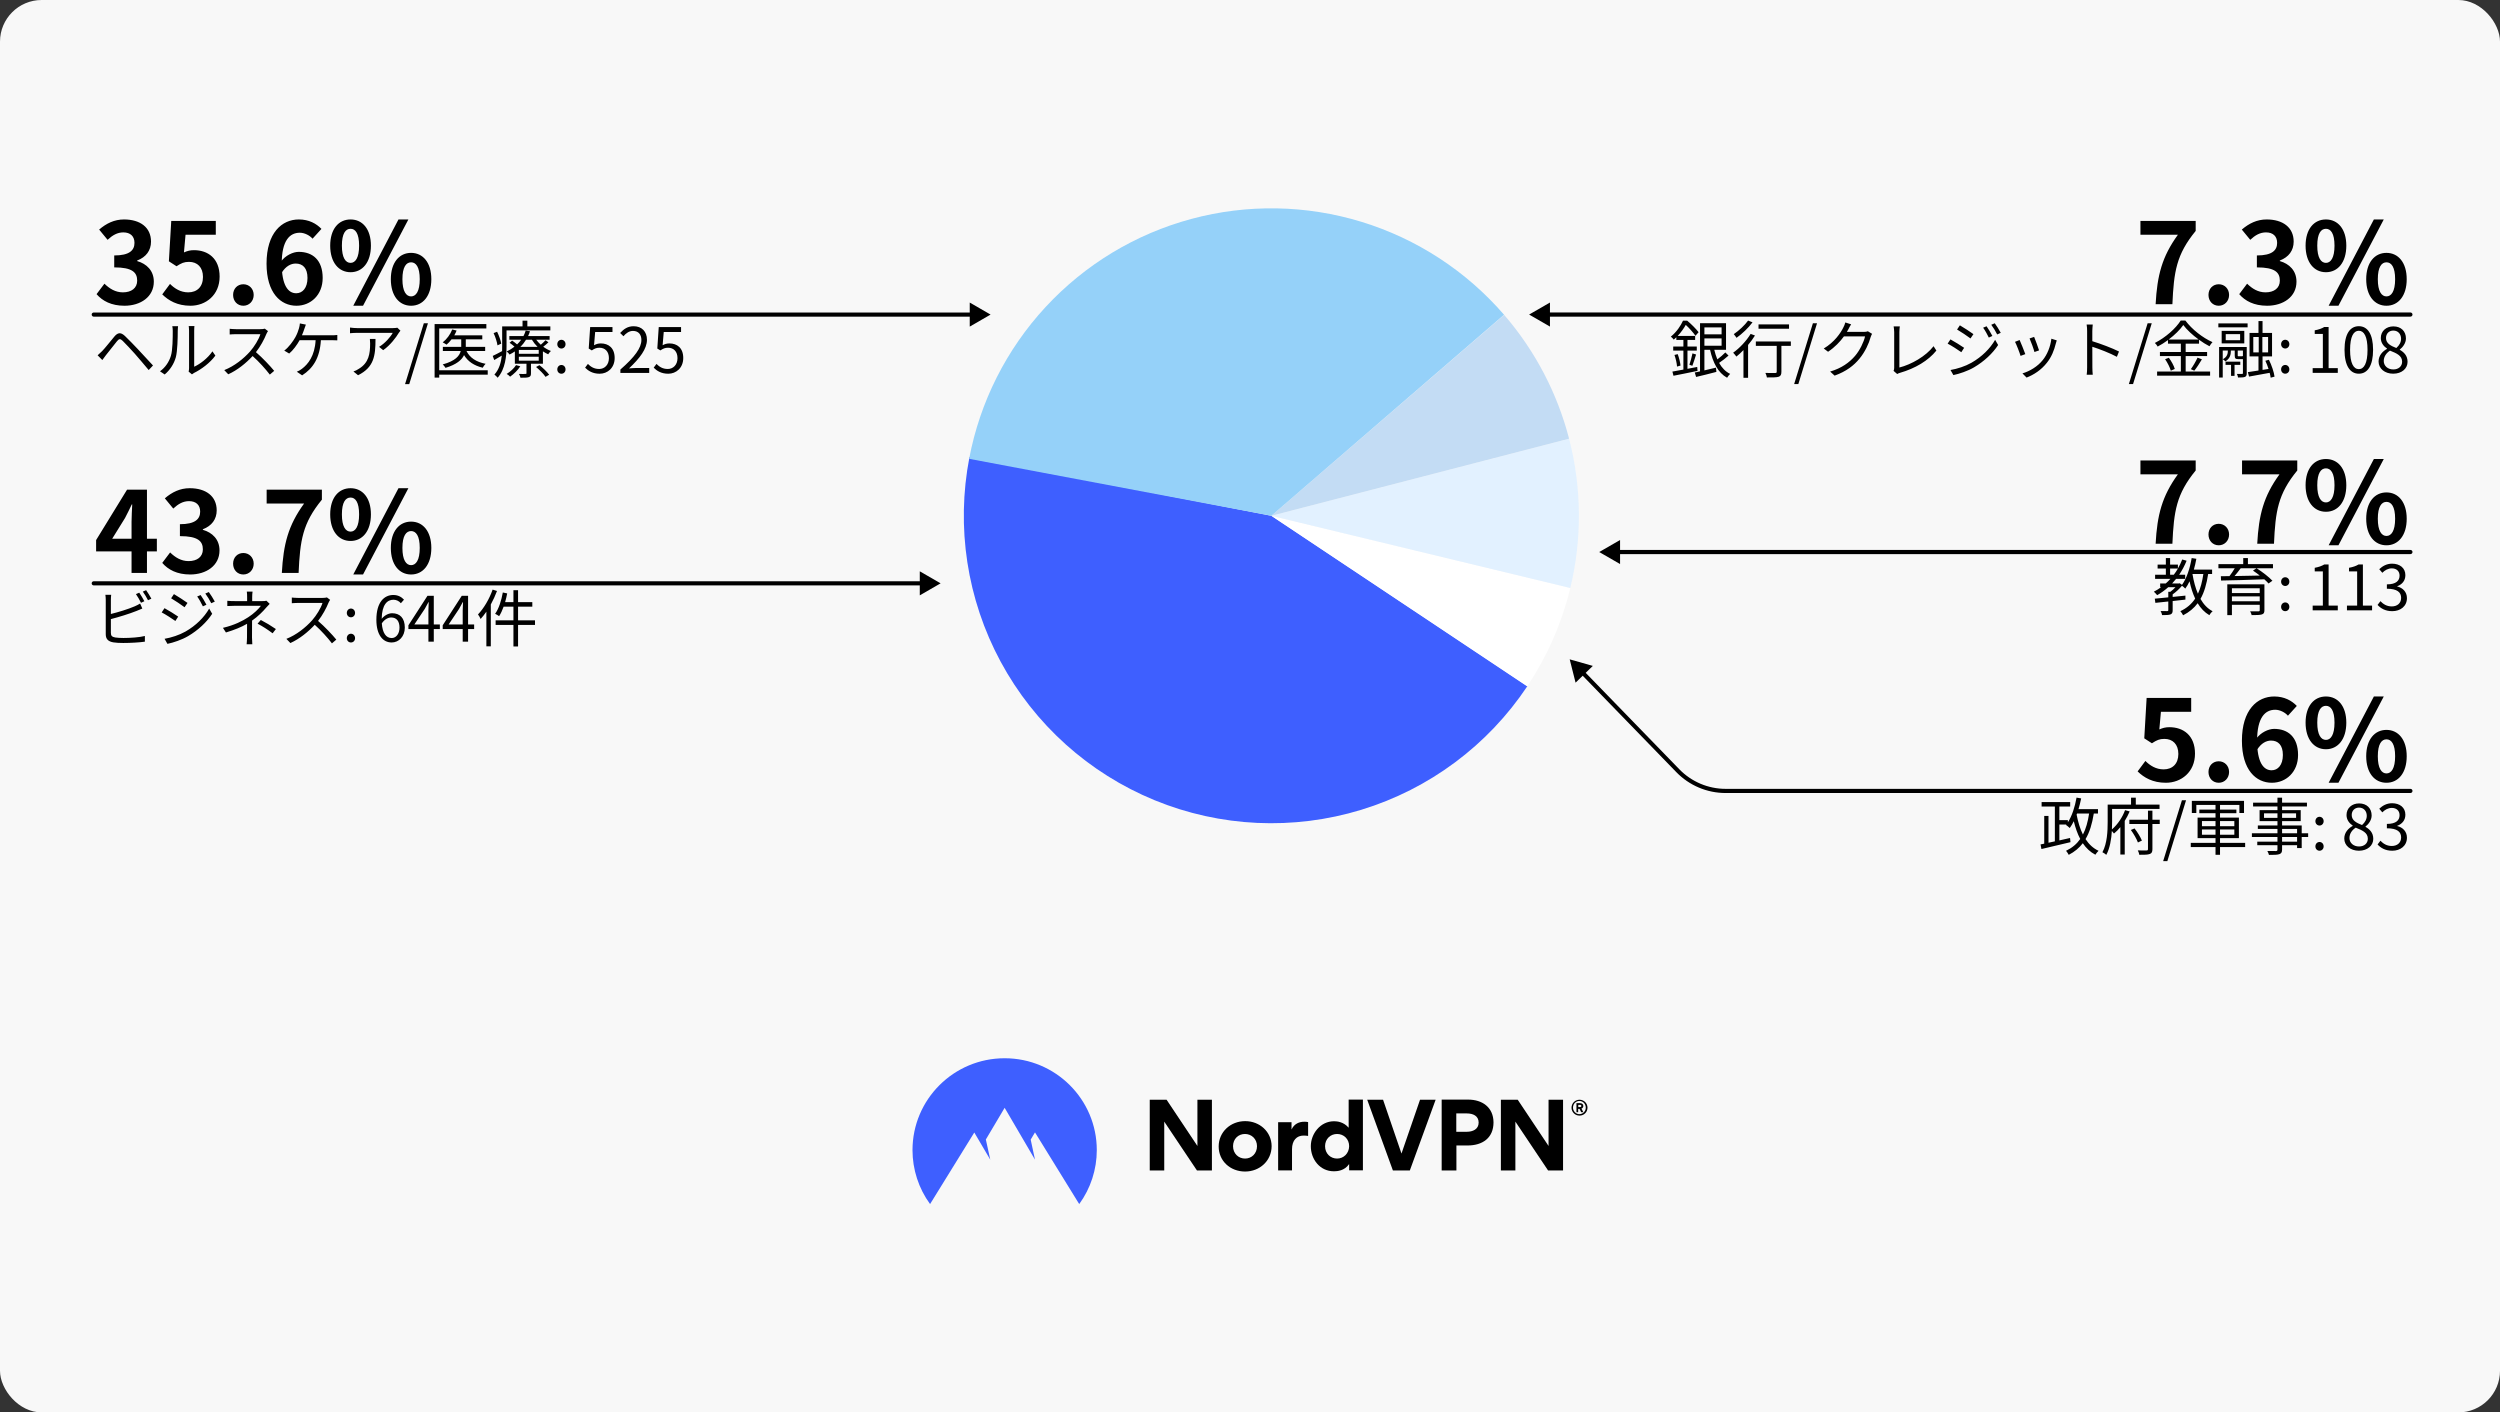 <svg fill="none" height="678" viewBox="0 0 1200 678" width="1200" xmlns="http://www.w3.org/2000/svg"><rect x="0" y="0" width="1200" height="678" fill="#333333" stroke="none"/><rect fill="#f8f8f8" height="677.958" rx="20" width="1200"/><g fill="#000000"><path d="M59.742 146.756C53.424 146.756 49.158 144.434 46.35 141.194L50.13 136.172C52.506 138.494 55.368 140.33 58.986 140.33 63.09 140.33 65.844 138.278 65.844 134.714 65.844 130.772 63.522 128.342 54.828 128.342V122.618C62.172 122.618 64.548 120.134 64.548 116.57 64.548 113.438 62.604 111.548 59.202 111.548 56.34 111.548 54.018 112.898 51.642 115.112L47.592 110.198C51.048 107.228 54.882 105.338 59.526 105.338 67.248 105.338 72.486 109.118 72.486 115.976 72.486 120.242 70.11 123.428 65.844 125.048V125.318C70.38 126.614 73.836 129.908 73.836 135.2 73.836 142.544 67.41 146.756 59.742 146.756ZM91.432 146.756C85.114 146.756 80.902 144.272 77.878 141.302L81.604 136.28C83.818 138.494 86.68 140.33 90.352 140.33 94.564 140.33 97.426 137.684 97.426 132.932 97.426 128.288 94.726 125.696 90.73 125.696 88.354 125.696 87.058 126.29 84.736 127.802L81.064 125.426 82.198 106.04H103.582V112.682H89.056L88.3 121.16C89.866 120.458 91.27 120.08 93.106 120.08 99.802 120.08 105.418 124.022 105.418 132.77 105.418 141.626 98.776 146.756 91.432 146.756ZM116.803 146.756C113.941 146.756 111.889 144.542 111.889 141.572 111.889 138.602 113.941 136.442 116.803 136.442 119.611 136.442 121.771 138.602 121.771 141.572 121.771 144.542 119.611 146.756 116.803 146.756ZM142.302 146.756C134.742 146.756 127.938 140.654 127.938 126.56 127.938 111.71 135.336 105.338 143.436 105.338 148.296 105.338 151.86 107.336 154.29 109.874L150.024 114.572C148.674 113.006 146.19 111.71 143.922 111.71 139.062 111.71 135.228 115.436 135.228 126.56 135.228 136.928 138.252 140.762 142.194 140.762 145.164 140.762 147.594 138.278 147.594 133.418 147.594 128.666 145.326 126.506 141.924 126.506 139.71 126.506 137.172 127.694 135.174 130.988L134.85 125.588C136.956 122.618 140.682 120.89 143.382 120.89 150.078 120.89 154.884 124.832 154.884 133.418 154.884 141.626 149.106 146.756 142.302 146.756ZM168.267 130.664C162.543 130.664 158.493 125.912 158.493 117.92 158.493 109.928 162.543 105.338 168.267 105.338 173.991 105.338 178.041 109.928 178.041 117.92 178.041 125.912 173.991 130.664 168.267 130.664ZM168.267 126.182C170.589 126.182 172.371 123.752 172.371 117.92 172.371 112.034 170.589 109.82 168.267 109.82 165.891 109.82 164.109 112.034 164.109 117.92 164.109 123.752 165.891 126.182 168.267 126.182ZM169.563 146.756 191.271 105.338H196.023L174.261 146.756H169.563ZM197.319 146.756C191.649 146.756 187.599 142.058 187.599 134.012 187.599 126.02 191.649 121.376 197.319 121.376 202.989 121.376 207.039 126.02 207.039 134.012 207.039 142.058 202.989 146.756 197.319 146.756ZM197.319 142.274C199.641 142.274 201.477 139.898 201.477 134.012 201.477 128.126 199.641 125.912 197.319 125.912 194.997 125.912 193.161 128.126 193.161 134.012 193.161 139.898 194.997 142.274 197.319 142.274Z"/><path d="M475.475 151 465.475 145.227 465.475 156.774 475.475 151ZM45 150C44.448 150 44 150.448 44 151 44 151.552 44.448 152 45 152L45 150ZM466.475 150 45 150 45 152 466.475 152 466.475 150Z"/><path d="M46.86 170.54C47.64 169.88 48.18 169.34 48.99 168.56 50.4 167.12 53.01 163.79 54.9 161.54 56.49 159.65 57.9 159.32 59.97 161.27 61.77 162.98 64.35 165.68 66.12 167.54 68.13 169.7 71.13 172.94 73.44 175.43L71.37 177.62C69.24 175.04 66.6 171.98 64.68 169.76 62.94 167.81 60.15 164.84 58.89 163.61 57.72 162.47 57.15 162.56 56.13 163.82 54.69 165.56 52.17 168.86 50.82 170.51 50.22 171.29 49.56 172.22 49.11 172.82L46.86 170.54ZM90.54 178.37C90.66 177.89 90.75 177.29 90.75 176.69V158.72C90.75 157.58 90.6 156.71 90.57 156.5H93.33C93.3 156.71 93.21 157.58 93.21 158.72V176.03C95.97 174.77 99.66 172.04 101.97 168.65L103.38 170.69C100.8 174.2 96.63 177.29 93.15 179 92.67 179.27 92.34 179.51 92.13 179.69L90.54 178.37ZM76.8 178.22C79.32 176.42 81.12 173.75 82.02 170.84 82.89 168.11 82.92 162.11 82.92 158.78 82.92 157.88 82.83 157.22 82.71 156.59H85.47C85.44 156.95 85.32 157.85 85.32 158.75 85.32 162.08 85.2 168.5 84.39 171.5 83.49 174.71 81.57 177.65 79.05 179.75L76.8 178.22ZM128.64 158.93C128.46 159.17 128.07 159.83 127.89 160.25 126.87 162.83 124.98 166.34 122.85 169.04 126 171.74 129.66 175.64 131.61 178.01L129.51 179.81C127.5 177.17 124.32 173.63 121.26 170.9 118.05 174.35 114 177.65 109.56 179.66L107.64 177.65C112.47 175.76 116.91 172.19 120 168.74 122.04 166.43 124.23 162.89 124.98 160.4H113.28C112.23 160.4 110.58 160.52 110.25 160.55V157.82C110.67 157.88 112.38 158 113.28 158H124.86C125.85 158 126.63 157.91 127.11 157.76L128.64 158.93ZM146.82 155.81C146.58 156.5 146.28 157.28 146.07 157.91 145.77 158.78 145.41 159.86 144.93 160.94H159.09C159.84 160.94 161.04 160.91 161.91 160.79V163.37C160.95 163.31 159.78 163.28 159.09 163.28H154.02C153.54 171.86 150.18 176.87 145.02 180.17L142.47 178.43C143.31 178.1 144.24 177.59 144.9 177.05 147.84 174.83 151.08 170.9 151.5 163.28H143.82C142.59 165.53 140.58 168.26 138.81 169.7L136.44 168.29C138.6 166.73 140.76 163.67 141.78 161.84 142.62 160.34 143.16 158.78 143.49 157.64 143.73 156.86 143.88 156.02 143.94 155.24L146.82 155.81ZM192.21 158.72C192 159.02 191.61 159.47 191.4 159.8 190.2 161.84 187.35 165.71 183.93 168.08L181.95 166.49C184.71 164.9 187.53 161.63 188.52 159.77H171.42C170.31 159.77 169.17 159.83 168 159.95V157.22C169.05 157.37 170.31 157.49 171.42 157.49H188.64C189.21 157.49 190.29 157.4 190.74 157.31L192.21 158.72ZM180.24 162.68C180.24 170.81 179.52 176.3 171.87 180.11L169.65 178.31C170.49 178.04 171.51 177.56 172.35 176.96 177 174.11 177.66 169.85 177.66 164.84 177.66 164.12 177.63 163.46 177.54 162.68H180.24ZM194.43 184.37 203.43 155.18H205.41L196.44 184.37H194.43ZM234.108 177.74V179.84H210.828V181.25H208.608V155.54H233.448V157.67H210.828V177.74H234.108ZM232.878 168.47H223.908C225.468 171.71 228.648 173.78 233.088 174.62 232.608 175.07 232.008 175.91 231.708 176.51 227.598 175.52 224.598 173.54 222.738 170.45 221.658 172.76 219.168 174.95 213.858 176.57 213.558 176.09 212.958 175.31 212.508 174.92 218.628 173.24 220.578 170.78 221.148 168.47H212.568V166.49H221.388V166.37 162.89H216.738C215.988 163.88 215.178 164.75 214.338 165.44 213.948 165.11 212.988 164.6 212.508 164.33 214.428 162.83 216.138 160.55 217.068 158.15L219.168 158.66C218.868 159.44 218.478 160.22 218.058 160.97H231.498V162.89H223.578V166.37 166.49H232.878V168.47ZM240.588 164.96 238.788 165.77C238.578 164.24 237.828 161.78 236.928 159.89L238.608 159.23C239.508 161.09 240.378 163.46 240.588 164.96ZM264.168 158.6H243.138V166.28C243.138 170.84 242.538 177.2 238.878 181.31 238.548 180.89 237.768 180.11 237.318 179.81 239.628 177.23 240.528 173.9 240.858 170.69 239.628 171.44 238.398 172.16 237.228 172.82L236.508 170.84C237.678 170.3 239.268 169.46 241.008 168.53 241.038 167.75 241.038 167 241.038 166.28V156.68H250.818V153.92H253.128V156.68H264.168V158.6ZM247.698 175.25 249.738 175.82C248.538 177.71 246.618 179.57 244.848 180.8 244.518 180.41 243.708 179.75 243.198 179.48 244.968 178.4 246.708 176.84 247.698 175.25ZM257.298 176.15 258.948 175.28C260.628 176.6 262.638 178.55 263.598 179.87L261.858 180.89C260.988 179.54 258.978 177.56 257.298 176.15ZM249.768 166.49H258.018C256.968 165.44 256.038 164.27 255.318 163.07H252.498C251.778 164.27 250.878 165.41 249.768 166.49ZM258.588 169.82V167.96H249.048V169.82H258.588ZM258.588 173.12V171.23H249.048V173.12H258.588ZM261.858 163.31 263.238 164.3C262.488 165.05 261.558 165.83 260.748 166.43 261.918 167.3 263.178 167.99 264.438 168.47 264.018 168.86 263.418 169.55 263.118 170.06 262.278 169.67 261.408 169.19 260.598 168.65V174.59H254.868V179.15C254.868 180.2 254.658 180.71 253.848 181.01 253.008 181.31 251.778 181.31 249.828 181.31 249.738 180.77 249.408 180.02 249.108 179.48 250.578 179.54 251.838 179.51 252.228 179.48 252.648 179.48 252.708 179.42 252.708 179.09V174.59H247.128V168.68C246.348 169.22 245.508 169.73 244.578 170.18 244.278 169.67 243.678 169.01 243.198 168.71 244.608 168.05 245.868 167.27 246.948 166.4 246.258 165.77 245.388 165.05 244.608 164.54L245.808 163.49C246.588 164 247.488 164.69 248.208 165.32 248.958 164.6 249.618 163.85 250.158 163.07H244.488V161.3H251.268C251.718 160.43 252.078 159.56 252.318 158.72L254.388 158.99C254.148 159.77 253.848 160.55 253.488 161.3H263.808V163.07H257.388C258.018 163.91 258.738 164.72 259.578 165.47 260.388 164.78 261.318 163.91 261.858 163.31ZM269.478 167.3C268.398 167.3 267.498 166.43 267.498 165.23 267.498 163.97 268.398 163.1 269.478 163.1 270.558 163.1 271.458 163.97 271.458 165.23 271.458 166.43 270.558 167.3 269.478 167.3ZM269.478 179.39C268.398 179.39 267.498 178.55 267.498 177.32 267.498 176.06 268.398 175.19 269.478 175.19 270.558 175.19 271.458 176.06 271.458 177.32 271.458 178.55 270.558 179.39 269.478 179.39ZM287.837 179.39C284.417 179.39 282.317 177.95 280.847 176.48L282.197 174.68C283.457 175.94 285.047 177.11 287.597 177.11 290.177 177.11 292.277 175.13 292.277 171.92 292.277 168.77 290.477 166.91 287.717 166.91 286.247 166.91 285.317 167.36 284.057 168.2L282.587 167.3 283.277 156.98H293.987V159.35H285.677L285.137 165.71C286.127 165.17 287.087 164.84 288.407 164.84 292.067 164.84 295.037 167 295.037 171.83 295.037 176.66 291.557 179.39 287.837 179.39ZM297.787 179V177.38C304.687 171.35 307.867 166.97 307.867 163.19 307.867 160.67 306.547 158.84 303.817 158.84 302.017 158.84 300.457 159.95 299.257 161.39L297.667 159.83C299.467 157.88 301.357 156.59 304.147 156.59 308.077 156.59 310.537 159.17 310.537 163.1 310.537 167.48 307.087 171.95 301.927 176.84 303.067 176.75 304.417 176.63 305.527 176.63H311.617V179H297.787ZM320.758 179.39C317.338 179.39 315.238 177.95 313.768 176.48L315.118 174.68C316.378 175.94 317.968 177.11 320.518 177.11 323.098 177.11 325.198 175.13 325.198 171.92 325.198 168.77 323.398 166.91 320.638 166.91 319.168 166.91 318.238 167.36 316.978 168.2L315.508 167.3 316.198 156.98H326.908V159.35H318.598L318.058 165.71C319.048 165.17 320.008 164.84 321.328 164.84 324.988 164.84 327.958 167 327.958 171.83 327.958 176.66 324.478 179.39 320.758 179.39Z"/><path d="M63.144 275V250.43C63.144 248.108 63.36 244.49 63.468 242.114H63.252C62.226 244.274 61.146 246.488 60.012 248.648L53.856 258.584H75.294V264.686H46.134V259.232L60.984 235.04H70.542V275H63.144ZM91.27 275.756C84.952 275.756 80.686 273.434 77.878 270.194L81.658 265.172C84.034 267.494 86.896 269.33 90.514 269.33 94.618 269.33 97.372 267.278 97.372 263.714 97.372 259.772 95.05 257.342 86.356 257.342V251.618C93.7 251.618 96.076 249.134 96.076 245.57 96.076 242.438 94.132 240.548 90.73 240.548 87.868 240.548 85.546 241.898 83.17 244.112L79.12 239.198C82.576 236.228 86.41 234.338 91.054 234.338 98.776 234.338 104.014 238.118 104.014 244.976 104.014 249.242 101.638 252.428 97.372 254.048V254.318C101.908 255.614 105.364 258.908 105.364 264.2 105.364 271.544 98.938 275.756 91.27 275.756ZM116.803 275.756C113.941 275.756 111.889 273.542 111.889 270.572 111.889 267.602 113.941 265.442 116.803 265.442 119.611 265.442 121.771 267.602 121.771 270.572 121.771 273.542 119.611 275.756 116.803 275.756ZM135.282 275C136.038 261.176 138.306 252.266 145.974 241.682H127.992V235.04H154.506V239.846C145.218 251.186 144.03 259.394 143.328 275H135.282ZM168.267 259.664C162.543 259.664 158.493 254.912 158.493 246.92 158.493 238.928 162.543 234.338 168.267 234.338 173.991 234.338 178.041 238.928 178.041 246.92 178.041 254.912 173.991 259.664 168.267 259.664ZM168.267 255.182C170.589 255.182 172.371 252.752 172.371 246.92 172.371 241.034 170.589 238.82 168.267 238.82 165.891 238.82 164.109 241.034 164.109 246.92 164.109 252.752 165.891 255.182 168.267 255.182ZM169.563 275.756 191.271 234.338H196.023L174.261 275.756H169.563ZM197.319 275.756C191.649 275.756 187.599 271.058 187.599 263.012 187.599 255.02 191.649 250.376 197.319 250.376 202.989 250.376 207.039 255.02 207.039 263.012 207.039 271.058 202.989 275.756 197.319 275.756ZM197.319 271.274C199.641 271.274 201.477 268.898 201.477 263.012 201.477 257.126 199.641 254.912 197.319 254.912 194.997 254.912 193.161 257.126 193.161 263.012 193.161 268.898 194.997 271.274 197.319 271.274Z"/><path d="M451.494 280 441.494 274.227V285.774L451.494 280ZM45 279C44.448 279 44 279.448 44 280 44 280.552 44.448 281 45 281V279ZM442.494 279H45V281H442.494V279Z"/><path d="M66.84 284.48C67.59 285.56 68.67 287.39 69.3 288.59L67.68 289.34C67.08 288.11 66.06 286.31 65.25 285.17L66.84 284.48ZM70.14 283.28C70.92 284.39 72.09 286.25 72.66 287.36L71.04 288.11C70.38 286.79 69.39 285.11 68.55 283.97L70.14 283.28ZM53.37 285.5C53.28 286.19 53.22 287.09 53.22 287.93V294.71C56.76 293.84 61.5 292.4 64.62 291.05 65.52 290.66 66.42 290.21 67.26 289.7L68.31 292.1C67.47 292.46 66.39 292.94 65.49 293.27 62.13 294.62 56.94 296.21 53.22 297.17V303.77C53.22 305.3 53.85 305.69 55.32 305.99 56.25 306.14 57.81 306.23 59.28 306.23 62.46 306.23 67.05 305.93 69.54 305.27V308C66.93 308.39 62.43 308.63 59.16 308.63 57.39 308.63 55.59 308.54 54.36 308.33 52.05 307.91 50.76 306.86 50.76 304.43V287.93C50.76 287.21 50.7 286.19 50.58 285.5H53.37ZM96.3 285.62C97.05 286.7 98.4 288.86 99.09 290.27L97.38 291.05C96.63 289.49 95.64 287.69 94.65 286.31L96.3 285.62ZM100.23 284.18C101.04 285.23 102.36 287.39 103.11 288.77L101.4 289.55C100.59 287.96 99.57 286.25 98.55 284.9L100.23 284.18ZM83.49 285.17C85.26 286.16 88.71 288.47 90 289.4L88.59 291.47C87.15 290.36 83.88 288.2 82.14 287.18L83.49 285.17ZM78.99 306.62C82.26 306.05 86.01 304.85 89.04 303.14 94.02 300.29 97.98 296.36 100.41 292.13L101.85 294.62C99.24 298.64 95.1 302.51 90.3 305.33 87.3 307.1 83.16 308.48 80.37 309.05L78.99 306.62ZM78.96 291.92C80.73 292.88 84.24 295.04 85.53 295.97L84.18 298.07C82.68 296.99 79.44 294.89 77.61 293.96L78.96 291.92ZM121.23 283.97C121.11 284.63 121.05 285.77 121.05 286.61V288.53H126C126.69 288.53 127.38 288.5 127.89 288.35L129.45 289.85C128.91 290.42 128.25 291.11 127.77 291.65 126.27 293.45 123.75 295.97 120.99 297.89 120.99 300.35 120.96 303.95 120.96 305.96 120.96 307.01 121.05 308.33 121.11 309.26H118.38C118.47 308.39 118.56 307.01 118.56 305.96 118.56 304.22 118.59 301.46 118.59 299.42 115.8 301.04 112.5 302.36 108.45 303.59L107.01 301.37C112.68 300.02 116.43 298.04 119.16 296.27 121.83 294.56 124.23 292.19 125.25 290.78H112.8C111.75 290.78 110.04 290.84 109.11 290.9V288.38C110.07 288.5 111.75 288.53 112.74 288.53H118.62V286.61C118.62 285.77 118.59 284.63 118.47 283.97H121.23ZM130.86 303.98C128.25 302.06 126.45 300.86 123.63 299.36L125.19 297.59C128.01 299.09 129.63 300.05 132.42 301.94L130.86 303.98ZM158.46 287.93C158.28 288.17 157.89 288.83 157.71 289.25 156.69 291.83 154.8 295.34 152.67 298.04 155.82 300.74 159.48 304.64 161.43 307.01L159.33 308.81C157.32 306.17 154.14 302.63 151.08 299.9 147.87 303.35 143.82 306.65 139.38 308.66L137.46 306.65C142.29 304.76 146.73 301.19 149.82 297.74 151.86 295.43 154.05 291.89 154.8 289.4H143.1C142.05 289.4 140.4 289.52 140.07 289.55V286.82C140.49 286.88 142.2 287 143.1 287H154.68C155.67 287 156.45 286.91 156.93 286.76L158.46 287.93ZM168.45 296.3C167.37 296.3 166.47 295.43 166.47 294.23 166.47 292.97 167.37 292.1 168.45 292.1 169.53 292.1 170.43 292.97 170.43 294.23 170.43 295.43 169.53 296.3 168.45 296.3ZM168.45 308.39C167.37 308.39 166.47 307.55 166.47 306.32 166.47 305.06 167.37 304.19 168.45 304.19 169.53 304.19 170.43 305.06 170.43 306.32 170.43 307.55 169.53 308.39 168.45 308.39ZM187.769 296.39C186.389 296.39 184.619 297.2 183.269 299.21 183.599 303.77 185.249 306.26 188.009 306.26 190.109 306.26 191.759 304.25 191.759 301.25 191.759 298.28 190.439 296.39 187.769 296.39ZM188.009 308.39C183.779 308.39 180.659 304.76 180.659 297.5 180.659 288.89 184.529 285.59 188.789 285.59 191.069 285.59 192.719 286.55 193.919 287.84L192.419 289.55C191.549 288.5 190.229 287.87 188.879 287.87 185.879 287.87 183.329 290.18 183.209 297.02 184.559 295.37 186.479 294.35 188.219 294.35 191.939 294.35 194.309 296.66 194.309 301.25 194.309 305.51 191.429 308.39 188.009 308.39ZM198.889 299.75H205.639V293C205.639 291.92 205.729 290.15 205.789 289.01H205.669C205.129 290.09 204.529 291.17 203.899 292.25L198.889 299.75ZM205.639 308V301.94H196.039V300.14L205.189 285.98H208.219V299.75H211.129V301.94H208.219V308H205.639ZM215.35 299.75H222.1V293C222.1 291.92 222.19 290.15 222.25 289.01H222.13C221.59 290.09 220.99 291.17 220.36 292.25L215.35 299.75ZM222.1 308V301.94H212.5V300.14L221.65 285.98H224.68V299.75H227.59V301.94H224.68V308H222.1ZM236.46 283.01 238.56 283.67C237.72 285.86 236.73 288.08 235.59 290.15V310.25H233.46V293.6C232.59 294.89 231.63 296.06 230.7 297.11 230.49 296.57 229.83 295.43 229.44 294.92 232.23 292.01 234.87 287.54 236.46 283.01ZM256.8 297.77V299.96H248.67V310.31H246.45V299.96H237.9V297.77H246.45V291.2H241.74C241.11 292.94 240.39 294.5 239.58 295.76 239.16 295.43 238.23 294.89 237.66 294.62 239.43 292.16 240.66 288.26 241.35 284.39L243.45 284.84C243.18 286.25 242.85 287.66 242.46 289.01H246.45V283.28H248.67V289.01H255.51V291.2H248.67V297.77H256.8Z"/><path d="M1034.7 146C1035.46 132.176 1037.73 123.266 1045.39 112.682H1027.41V106.04H1053.93V110.846C1044.64 122.186 1043.45 130.394 1042.75 146H1034.7ZM1064.99 146.756C1062.13 146.756 1060.07 144.542 1060.07 141.572 1060.07 138.602 1062.13 136.442 1064.99 136.442 1067.8 136.442 1069.96 138.602 1069.96 141.572 1069.96 144.542 1067.8 146.756 1064.99 146.756ZM1088.22 146.756C1081.9 146.756 1077.63 144.434 1074.83 141.194L1078.61 136.172C1080.98 138.494 1083.84 140.33 1087.46 140.33 1091.57 140.33 1094.32 138.278 1094.32 134.714 1094.32 130.772 1092 128.342 1083.3 128.342V122.618C1090.65 122.618 1093.02 120.134 1093.02 116.57 1093.02 113.438 1091.08 111.548 1087.68 111.548 1084.82 111.548 1082.49 112.898 1080.12 115.112L1076.07 110.198C1079.52 107.228 1083.36 105.338 1088 105.338 1095.72 105.338 1100.96 109.118 1100.96 115.976 1100.96 120.242 1098.59 123.428 1094.32 125.048V125.318C1098.86 126.614 1102.31 129.908 1102.31 135.2 1102.31 142.544 1095.89 146.756 1088.22 146.756ZM1116.45 130.664C1110.73 130.664 1106.68 125.912 1106.68 117.92 1106.68 109.928 1110.73 105.338 1116.45 105.338 1122.18 105.338 1126.23 109.928 1126.23 117.92 1126.23 125.912 1122.18 130.664 1116.45 130.664ZM1116.45 126.182C1118.77 126.182 1120.56 123.752 1120.56 117.92 1120.56 112.034 1118.77 109.82 1116.45 109.82 1114.08 109.82 1112.29 112.034 1112.29 117.92 1112.29 123.752 1114.08 126.182 1116.45 126.182ZM1117.75 146.756 1139.46 105.338H1144.21L1122.45 146.756H1117.75ZM1145.5 146.756C1139.83 146.756 1135.78 142.058 1135.78 134.012 1135.78 126.02 1139.83 121.376 1145.5 121.376 1151.17 121.376 1155.22 126.02 1155.22 134.012 1155.22 142.058 1151.17 146.756 1145.5 146.756ZM1145.5 142.274C1147.83 142.274 1149.66 139.898 1149.66 134.012 1149.66 128.126 1147.83 125.912 1145.5 125.912 1143.18 125.912 1141.35 128.126 1141.35 134.012 1141.35 139.898 1143.18 142.274 1145.5 142.274Z"/><path d="M733.98 150.986 743.98 145.213V156.76L733.98 150.986ZM1157 149.986C1157.55 149.986 1158 150.434 1158 150.986 1158 151.538 1157.55 151.986 1157 151.986V149.986ZM742.98 149.986H1157V151.986H742.98V149.986Z"/><path d="M814.663 176.136 814.813 178.026C810.763 178.896 806.413 179.736 803.263 180.366L802.753 178.356C804.193 178.116 806.023 177.756 808.033 177.396V168.276H803.143V166.326H808.033V163.176H804.643V161.886C804.253 162.276 803.833 162.666 803.413 163.026 803.083 162.576 802.423 161.886 802.003 161.586 804.823 159.306 806.773 156.276 807.853 153.906H809.833C811.783 155.526 814.153 157.896 815.323 159.456L813.823 161.166C812.833 159.756 810.913 157.536 809.173 155.946 808.243 157.566 806.983 159.456 805.273 161.256H813.673V163.176H809.983V166.326H814.453V168.276H809.983V177.036L814.663 176.136ZM803.743 170.376 805.303 169.986C805.963 171.726 806.503 174.006 806.653 175.476L804.973 175.956C804.883 174.426 804.373 172.146 803.743 170.376ZM812.323 175.596 810.913 175.086C811.393 173.646 812.083 171.246 812.383 169.626L814.123 170.166C813.553 171.996 812.863 174.186 812.323 175.596ZM818.113 162.426V165.966H826.363V162.426H818.113ZM826.363 157.146H818.113V160.476H826.363V157.146ZM828.163 169.176 829.693 170.676C828.343 171.906 826.603 173.226 825.163 174.186 826.483 176.526 828.223 178.386 830.473 179.466 829.993 179.886 829.333 180.756 829.003 181.326 824.653 178.926 822.163 174.036 820.843 167.916H818.113V177.786C819.883 177.366 821.773 176.916 823.663 176.466L823.873 178.506C820.483 179.406 816.883 180.306 814.123 180.936L813.493 178.806C814.243 178.656 815.083 178.476 816.013 178.266V155.136H828.493V167.916H822.853C823.243 169.536 823.723 171.066 824.323 172.506 825.673 171.486 827.203 170.196 828.163 169.176ZM858.733 155.706V157.806H844.093V155.706H858.733ZM839.083 153.876 841.213 154.716C839.263 157.356 836.203 160.266 833.533 162.156 833.203 161.676 832.603 160.806 832.213 160.386 834.703 158.706 837.583 156.006 839.083 153.876ZM840.313 160.266 842.383 161.046C841.453 162.576 840.313 164.106 839.083 165.576V181.356H836.863V168.036C835.723 169.206 834.583 170.286 833.473 171.156 833.143 170.706 832.363 169.746 831.913 169.296 835.003 167.106 838.243 163.656 840.313 160.266ZM859.603 163.896V166.026H855.073V178.416C855.073 179.796 854.743 180.486 853.753 180.846 852.733 181.176 851.053 181.176 848.113 181.176 848.023 180.576 847.723 179.646 847.393 179.016 849.523 179.076 851.503 179.076 852.073 179.046 852.643 179.016 852.823 178.896 852.823 178.386V166.026H842.803V163.896H859.603ZM861.193 184.356 870.193 155.166H872.173L863.203 184.356H861.193ZM888.541 155.676C888.031 156.456 887.491 157.476 887.221 158.046 887.011 158.466 886.771 158.886 886.501 159.306H894.631C895.441 159.306 896.101 159.216 896.581 159.006L898.591 160.236C898.351 160.656 898.051 161.346 897.901 161.826 897.091 164.856 895.231 168.906 892.561 172.146 889.831 175.476 886.261 178.236 880.621 180.306L878.461 178.356C883.951 176.736 887.701 174.006 890.431 170.826 892.771 168.066 894.601 164.196 895.231 161.466H885.091C883.261 163.986 880.741 166.656 877.471 168.846L875.401 167.286C880.561 164.196 883.531 159.846 884.821 157.146 885.121 156.636 885.571 155.556 885.751 154.776L888.541 155.676ZM908.911 178.026C909.121 177.546 909.211 177.156 909.211 176.556V159.396C909.211 158.616 909.061 157.266 908.941 156.666H911.911C911.791 157.416 911.701 158.526 911.701 159.396V176.406C917.431 174.966 924.391 171.006 928.111 166.176L929.461 168.276C925.561 173.106 919.381 176.826 911.911 178.986 911.581 179.076 911.131 179.226 910.651 179.526L908.911 178.026ZM953.552 156.606C954.302 157.686 955.652 159.846 956.342 161.256L954.632 162.036C953.882 160.476 952.892 158.676 951.902 157.296L953.552 156.606ZM957.482 155.166C958.292 156.216 959.612 158.376 960.362 159.756L958.652 160.536C957.842 158.946 956.822 157.236 955.802 155.886L957.482 155.166ZM940.742 156.156C942.512 157.146 945.962 159.456 947.252 160.386L945.842 162.456C944.402 161.346 941.132 159.186 939.392 158.166L940.742 156.156ZM936.242 177.606C939.512 177.036 943.262 175.836 946.292 174.126 951.272 171.276 955.232 167.346 957.662 163.116L959.102 165.606C956.492 169.626 952.352 173.496 947.552 176.316 944.552 178.086 940.412 179.466 937.622 180.036L936.242 177.606ZM936.212 162.906C937.982 163.866 941.492 166.026 942.782 166.956L941.432 169.056C939.932 167.976 936.692 165.876 934.862 164.946L936.212 162.906ZM976.381 161.706C976.891 162.906 978.361 166.866 978.751 168.186L976.531 168.966C976.201 167.616 974.821 163.806 974.191 162.456L976.381 161.706ZM987.241 163.386C987.031 164.016 986.911 164.496 986.791 164.886 985.981 168.186 984.691 171.396 982.531 174.096 979.771 177.636 976.111 179.946 972.751 181.236L970.771 179.226C974.251 178.206 978.061 175.926 980.521 172.836 982.651 170.226 984.211 166.416 984.661 162.576L987.241 163.386ZM969.421 163.206C970.021 164.496 971.581 168.426 972.151 169.986L969.871 170.826C969.421 169.266 967.801 165.126 967.201 164.076L969.421 163.206ZM1001.82 176.346V158.886C1001.82 158.046 1001.76 156.696 1001.58 155.766H1004.52C1004.43 156.696 1004.31 157.986 1004.31 158.886 1004.31 160.146 1004.31 161.886 1004.31 163.776 1008.27 164.976 1013.97 167.136 1017.12 168.726L1016.1 171.276C1012.83 169.506 1007.64 167.496 1004.31 166.446 1004.34 170.946 1004.34 175.476 1004.34 176.346 1004.34 177.276 1004.4 178.896 1004.52 179.886H1001.61C1001.76 178.926 1001.82 177.456 1001.82 176.346ZM1021.86 184.356 1030.86 155.166H1032.84L1023.87 184.356H1021.86ZM1040.96 162.966H1055.36C1052.42 160.836 1049.72 158.346 1047.98 156.006 1046.42 158.256 1043.9 160.746 1040.96 162.966ZM1049.12 170.916V178.326H1060.85V180.306H1035.41V178.326H1046.81V170.916H1036.76V168.966H1046.81V164.946H1040.63V163.236C1039.07 164.376 1037.39 165.456 1035.68 166.356 1035.44 165.846 1034.81 165.066 1034.33 164.616 1039.49 162.006 1044.41 157.596 1046.75 153.846H1048.97C1052.15 158.136 1057.34 162.156 1061.99 164.226 1061.45 164.796 1060.91 165.546 1060.55 166.206 1058.9 165.366 1057.19 164.286 1055.54 163.086V164.946H1049.12V168.966H1059.41V170.916H1049.12ZM1039.25 172.416 1041.05 171.726C1042.28 173.376 1043.48 175.596 1043.9 177.096L1041.98 177.936C1041.59 176.436 1040.42 174.126 1039.25 172.416ZM1053.26 177.936 1051.61 177.186C1052.69 175.716 1054.07 173.346 1054.82 171.666L1056.92 172.476C1055.81 174.366 1054.4 176.526 1053.26 177.936ZM1075.34 175.146H1072.58V180.426H1070.9V175.146H1068.26V173.586H1075.34V175.146ZM1074.62 171.006H1076.06C1076.45 171.006 1076.51 170.976 1076.6 170.826V168.246H1074.11V170.556C1074.11 170.976 1074.17 171.006 1074.62 171.006ZM1078.43 166.566V179.136C1078.43 180.066 1078.28 180.576 1077.59 180.906 1076.93 181.176 1075.88 181.206 1074.26 181.206 1074.23 180.726 1073.96 179.976 1073.72 179.496 1074.89 179.526 1075.88 179.526 1076.18 179.496 1076.51 179.496 1076.6 179.406 1076.6 179.106V172.386H1076.33 1074.47C1073 172.386 1072.67 172.086 1072.67 170.586V168.246H1070.81V168.426C1070.81 170.046 1070.51 172.056 1068.17 173.466 1067.9 173.106 1067.33 172.656 1066.94 172.416 1069.13 171.336 1069.37 169.596 1069.37 168.366V168.246H1066.91V181.206H1065.17V166.566H1078.43ZM1075.25 163.296V160.386H1068.35V163.296H1075.25ZM1077.26 158.826V164.826H1066.4V158.826H1077.26ZM1064.81 157.116V155.226H1078.85V157.116H1064.81ZM1081.58 161.766V169.146H1084.19V161.766H1081.58ZM1088.69 169.146V161.766H1085.93V169.146H1088.69ZM1091.78 180.786 1089.92 181.296C1089.83 180.636 1089.68 179.826 1089.44 178.956 1085.93 179.616 1082.3 180.276 1079.54 180.756L1078.97 178.626C1080.38 178.416 1082.15 178.146 1084.07 177.846V171.066H1079.78V159.816H1084.07V154.116H1086.02V159.816H1090.58V171.066H1086.02V177.546L1088.9 177.096C1088.48 175.746 1087.94 174.366 1087.37 173.166L1089.08 172.686C1090.37 175.266 1091.51 178.656 1091.78 180.786ZM1096.91 167.286C1095.83 167.286 1094.93 166.416 1094.93 165.216 1094.93 163.956 1095.83 163.086 1096.91 163.086 1097.99 163.086 1098.89 163.956 1098.89 165.216 1098.89 166.416 1097.99 167.286 1096.91 167.286ZM1096.91 179.376C1095.83 179.376 1094.93 178.536 1094.93 177.306 1094.93 176.046 1095.83 175.176 1096.91 175.176 1097.99 175.176 1098.89 176.046 1098.89 177.306 1098.89 178.536 1097.99 179.376 1096.91 179.376ZM1110.08 178.986V176.706H1114.97V160.296H1111.07V158.556C1113.02 158.196 1114.43 157.686 1115.63 156.966H1117.73V176.706H1122.14V178.986H1110.08ZM1132.24 179.376C1128.04 179.376 1125.37 175.566 1125.37 167.916 1125.37 160.266 1128.04 156.576 1132.24 156.576 1136.41 156.576 1139.08 160.296 1139.08 167.916 1139.08 175.566 1136.41 179.376 1132.24 179.376ZM1132.24 177.186C1134.73 177.186 1136.41 174.396 1136.41 167.916 1136.41 161.496 1134.73 158.766 1132.24 158.766 1129.72 158.766 1128.04 161.496 1128.04 167.916 1128.04 174.396 1129.72 177.186 1132.24 177.186ZM1148.73 179.376C1144.68 179.376 1141.71 176.916 1141.71 173.526 1141.71 170.586 1143.75 168.546 1145.76 167.466V167.316C1144.14 166.206 1142.79 164.556 1142.79 162.246 1142.79 158.886 1145.4 156.666 1148.82 156.666 1152.57 156.666 1154.85 159.066 1154.85 162.456 1154.85 164.766 1153.23 166.746 1151.91 167.766V167.916C1153.83 169.026 1155.63 170.676 1155.63 173.676 1155.63 176.886 1152.87 179.376 1148.73 179.376ZM1150.23 167.046C1151.73 165.726 1152.51 164.226 1152.51 162.606 1152.51 160.446 1151.16 158.676 1148.79 158.676 1146.75 158.676 1145.28 160.116 1145.28 162.246 1145.28 164.886 1147.65 166.026 1150.23 167.046ZM1148.79 177.336C1151.31 177.336 1153.02 175.806 1153.02 173.616 1153.02 170.676 1150.32 169.566 1147.2 168.306 1145.43 169.446 1144.2 171.186 1144.2 173.286 1144.2 175.626 1146.15 177.336 1148.79 177.336Z"/><path d="M1034.7 260.986C1035.46 247.162 1037.73 238.252 1045.39 227.668H1027.41V221.026H1053.93V225.832C1044.64 237.172 1043.45 245.38 1042.75 260.986H1034.7ZM1064.99 261.742C1062.13 261.742 1060.07 259.528 1060.07 256.558 1060.07 253.588 1062.13 251.428 1064.99 251.428 1067.8 251.428 1069.96 253.588 1069.96 256.558 1069.96 259.528 1067.8 261.742 1064.99 261.742ZM1083.47 260.986C1084.22 247.162 1086.49 238.252 1094.16 227.668H1076.18V221.026H1102.69V225.832C1093.4 237.172 1092.21 245.38 1091.51 260.986H1083.47ZM1116.45 245.65C1110.73 245.65 1106.68 240.898 1106.68 232.906 1106.68 224.914 1110.73 220.324 1116.45 220.324 1122.18 220.324 1126.23 224.914 1126.23 232.906 1126.23 240.898 1122.18 245.65 1116.45 245.65ZM1116.45 241.168C1118.77 241.168 1120.56 238.738 1120.56 232.906 1120.56 227.02 1118.77 224.806 1116.45 224.806 1114.08 224.806 1112.29 227.02 1112.29 232.906 1112.29 238.738 1114.08 241.168 1116.45 241.168ZM1117.75 261.742 1139.46 220.324H1144.21L1122.45 261.742H1117.75ZM1145.5 261.742C1139.83 261.742 1135.78 257.044 1135.78 248.998 1135.78 241.006 1139.83 236.362 1145.5 236.362 1151.17 236.362 1155.22 241.006 1155.22 248.998 1155.22 257.044 1151.17 261.742 1145.5 261.742ZM1145.5 257.26C1147.83 257.26 1149.66 254.884 1149.66 248.998 1149.66 243.112 1147.83 240.898 1145.5 240.898 1143.18 240.898 1141.35 243.112 1141.35 248.998 1141.35 254.884 1143.18 257.26 1145.5 257.26Z"/><path d="M1052.39 275.512V275.542C1052.96 278.962 1053.8 282.202 1055 284.992 1056.26 282.352 1057.07 279.202 1057.61 275.512H1052.39ZM1041.65 275.872H1043.42C1044.14 274.942 1044.8 273.952 1045.4 272.902H1041.65V275.872ZM1061.81 275.512H1059.92C1059.17 280.312 1058.06 284.272 1056.23 287.482 1057.7 290.062 1059.62 292.132 1062.05 293.392 1061.51 293.812 1060.79 294.682 1060.49 295.282 1058.18 293.932 1056.35 291.982 1054.88 289.552 1053.11 291.922 1050.83 293.812 1047.89 295.342 1047.65 294.832 1047.02 293.812 1046.57 293.362 1049.69 291.892 1051.97 289.912 1053.68 287.332 1052.54 284.902 1051.64 282.082 1050.98 279.022 1050.38 280.342 1049.69 281.512 1048.94 282.532 1048.61 282.172 1047.86 281.512 1047.35 281.152 1046.12 282.652 1044.44 284.182 1042.88 285.292V286.522C1044.89 286.312 1046.96 286.102 1049 285.892V287.812L1042.88 288.502V292.882C1042.88 294.022 1042.64 294.592 1041.83 294.922 1040.99 295.222 1039.73 295.252 1037.81 295.252 1037.72 294.682 1037.42 293.842 1037.09 293.302 1038.59 293.332 1039.88 293.332 1040.27 293.332 1040.66 293.302 1040.78 293.212 1040.78 292.882V288.712C1038.47 288.982 1036.34 289.192 1034.57 289.372L1034.3 287.362C1036.07 287.212 1038.32 286.972 1040.78 286.732V284.062H1041.77C1042.64 283.432 1043.51 282.622 1044.23 281.842H1040.78C1039.13 283.312 1037.33 284.602 1035.44 285.682 1035.11 285.232 1034.3 284.422 1033.85 284.002 1035.08 283.372 1036.25 282.652 1037.36 281.842H1036.88V280.072H1039.55C1040.36 279.382 1041.08 278.632 1041.8 277.852H1034.45V275.872H1039.61V272.902H1035.65V271.012H1039.61V267.862H1041.65V271.012H1045.4V272.872C1046.18 271.522 1046.87 270.082 1047.47 268.552L1049.57 269.152C1048.58 271.582 1047.38 273.832 1046 275.872H1048.88V277.852H1044.53C1043.9 278.632 1043.27 279.352 1042.61 280.072H1045.88L1046.27 279.952 1047.35 280.732C1049.63 277.612 1051.16 272.812 1052 267.862L1054.25 268.222C1053.92 269.992 1053.53 271.762 1053.05 273.412H1061.81V275.512ZM1071.32 288.622H1084.67V286.282H1071.32V288.622ZM1084.67 282.352H1071.32V284.662H1084.67V282.352ZM1086.92 280.492V292.882C1086.92 294.082 1086.62 294.652 1085.69 294.922 1084.73 295.222 1083.2 295.252 1080.8 295.252 1080.68 294.712 1080.35 293.932 1080.08 293.422 1081.82 293.452 1083.56 293.452 1084.07 293.452 1084.52 293.422 1084.67 293.302 1084.67 292.882V290.302H1071.32V295.252H1069.1V280.492H1086.92ZM1083.11 272.782H1075.52C1074.62 274.012 1073.57 275.332 1072.58 276.502 1076.27 276.442 1080.5 276.352 1084.7 276.262 1083.62 275.422 1082.48 274.582 1081.43 273.892L1083.11 272.782ZM1091.03 270.772V272.782H1083.2C1085.87 274.462 1089.11 276.982 1090.76 278.752L1088.9 280.072C1088.39 279.472 1087.67 278.782 1086.86 278.062 1079.33 278.362 1071.35 278.572 1066.1 278.662L1066.01 276.592 1070.15 276.532C1071.02 275.392 1071.98 273.982 1072.67 272.782H1064.84V270.772H1076.75V267.862H1079V270.772H1091.03ZM1096.91 281.272C1095.83 281.272 1094.93 280.402 1094.93 279.202 1094.93 277.942 1095.83 277.072 1096.91 277.072 1097.99 277.072 1098.89 277.942 1098.89 279.202 1098.89 280.402 1097.99 281.272 1096.91 281.272ZM1096.91 293.362C1095.83 293.362 1094.93 292.522 1094.93 291.292 1094.93 290.032 1095.83 289.162 1096.91 289.162 1097.99 289.162 1098.89 290.032 1098.89 291.292 1098.89 292.522 1097.99 293.362 1096.91 293.362ZM1110.08 292.972V290.692H1114.97V274.282H1111.07V272.542C1113.02 272.182 1114.43 271.672 1115.63 270.952H1117.73V290.692H1122.14V292.972H1110.08ZM1126.54 292.972V290.692H1131.43V274.282H1127.53V272.542C1129.48 272.182 1130.89 271.672 1132.09 270.952H1134.19V290.692H1138.6V292.972H1126.54ZM1148.28 293.362C1144.83 293.362 1142.67 291.922 1141.23 290.362L1142.61 288.562C1143.9 289.912 1145.58 291.082 1148.07 291.082 1150.68 291.082 1152.54 289.522 1152.54 286.972 1152.54 284.362 1150.77 282.592 1145.7 282.592V280.492C1150.23 280.492 1151.79 278.662 1151.79 276.292 1151.79 274.192 1150.35 272.812 1148.07 272.812 1146.3 272.812 1144.74 273.682 1143.51 274.942L1142.04 273.202C1143.69 271.672 1145.64 270.562 1148.19 270.562 1151.88 270.562 1154.58 272.602 1154.58 276.082 1154.58 278.752 1152.99 280.522 1150.68 281.392V281.512C1153.26 282.112 1155.33 284.092 1155.33 287.092 1155.33 291.022 1152.18 293.362 1148.28 293.362Z"/><path d="M767.632 264.972 777.632 270.746V259.199L767.632 264.972ZM1157 265.972C1157.55 265.972 1158 265.525 1158 264.972 1158 264.42 1157.55 263.972 1157 263.972V265.972ZM776.632 265.972 852.67 265.972V263.972L776.632 263.972V265.972ZM852.67 265.972H1157V263.972H852.67V265.972Z"/><path d="M1039.62 375.728C1033.3 375.728 1029.09 373.244 1026.06 370.274L1029.79 365.252C1032 367.466 1034.86 369.302 1038.54 369.302 1042.75 369.302 1045.61 366.656 1045.61 361.904 1045.61 357.26 1042.91 354.668 1038.91 354.668 1036.54 354.668 1035.24 355.262 1032.92 356.774L1029.25 354.398 1030.38 335.012H1051.77V341.654H1037.24L1036.48 350.132C1038.05 349.43 1039.45 349.052 1041.29 349.052 1047.99 349.052 1053.6 352.994 1053.6 361.742 1053.6 370.598 1046.96 375.728 1039.62 375.728ZM1064.99 375.728C1062.13 375.728 1060.07 373.514 1060.07 370.544 1060.07 367.574 1062.13 365.414 1064.99 365.414 1067.8 365.414 1069.96 367.574 1069.96 370.544 1069.96 373.514 1067.8 375.728 1064.99 375.728ZM1090.49 375.728C1082.93 375.728 1076.12 369.626 1076.12 355.532 1076.12 340.682 1083.52 334.31 1091.62 334.31 1096.48 334.31 1100.04 336.308 1102.47 338.846L1098.21 343.544C1096.86 341.978 1094.37 340.682 1092.11 340.682 1087.25 340.682 1083.41 344.408 1083.41 355.532 1083.41 365.9 1086.44 369.734 1090.38 369.734 1093.35 369.734 1095.78 367.25 1095.78 362.39 1095.78 357.638 1093.51 355.478 1090.11 355.478 1087.89 355.478 1085.36 356.666 1083.36 359.96L1083.03 354.56C1085.14 351.59 1088.87 349.862 1091.57 349.862 1098.26 349.862 1103.07 353.804 1103.07 362.39 1103.07 370.598 1097.29 375.728 1090.49 375.728ZM1116.45 359.636C1110.73 359.636 1106.68 354.884 1106.68 346.892 1106.68 338.9 1110.73 334.31 1116.45 334.31 1122.18 334.31 1126.23 338.9 1126.23 346.892 1126.23 354.884 1122.18 359.636 1116.45 359.636ZM1116.45 355.154C1118.77 355.154 1120.56 352.724 1120.56 346.892 1120.56 341.006 1118.77 338.792 1116.45 338.792 1114.08 338.792 1112.29 341.006 1112.29 346.892 1112.29 352.724 1114.08 355.154 1116.45 355.154ZM1117.75 375.728 1139.46 334.31H1144.21L1122.45 375.728H1117.75ZM1145.5 375.728C1139.83 375.728 1135.78 371.03 1135.78 362.984 1135.78 354.992 1139.83 350.348 1145.5 350.348 1151.17 350.348 1155.22 354.992 1155.22 362.984 1155.22 371.03 1151.17 375.728 1145.5 375.728ZM1145.5 371.246C1147.83 371.246 1149.66 368.87 1149.66 362.984 1149.66 357.098 1147.83 354.884 1145.5 354.884 1143.18 354.884 1141.35 357.098 1141.35 362.984 1141.35 368.87 1143.18 371.246 1145.5 371.246Z"/><path d="M996.982 390.498 996.772 391.008C997.462 394.548 998.422 397.818 999.802 400.578 1001.24 397.818 1002.17 394.458 1002.77 390.498H996.982ZM1007.03 390.498H1005.02C1004.21 395.478 1003.01 399.498 1001.06 402.768 1002.68 405.258 1004.72 407.178 1007.3 408.378 1006.82 408.828 1006.13 409.698 1005.77 410.268 1003.31 408.978 1001.33 407.088 999.742 404.748 998.032 406.998 995.812 408.858 992.992 410.328 992.752 409.818 992.122 408.858 991.702 408.378 994.642 406.968 996.832 405.108 998.512 402.708 997.192 400.248 996.202 397.368 995.422 394.188 994.822 395.388 994.162 396.498 993.472 397.458 993.112 397.068 992.182 396.318 991.702 395.988L991.852 395.778H988.492V403.398L993.622 402.228 993.832 404.238C988.912 405.438 983.602 406.698 979.882 407.538L979.462 405.318 981.232 404.958V391.638H983.272V404.508L986.332 403.848V387.138H979.972V384.978H993.682V387.138H988.492V393.678H992.572V394.728C994.582 391.608 995.932 387.348 996.742 382.848L998.962 383.238C998.602 385.008 998.152 386.778 997.672 388.398H1007.03V390.498ZM1020.02 388.878 1022.24 389.478C1021.61 390.978 1020.8 392.538 1019.87 394.038V410.178H1017.77V397.008C1016.84 398.178 1015.79 399.228 1014.71 400.098 1014.47 399.768 1014.05 399.258 1013.69 398.868 1013.45 402.768 1012.76 407.118 1011.02 410.328 1010.63 409.938 1009.67 409.308 1009.16 409.068 1011.47 404.808 1011.68 398.778 1011.68 394.458V386.208H1022.9V382.878H1025.18V386.208H1036.58V388.278H1013.81V394.458C1013.81 395.568 1013.78 396.828 1013.72 398.118 1016.51 395.748 1018.88 392.088 1020.02 388.878ZM1036.67 393.468V395.508H1033.16V407.568C1033.16 408.918 1032.83 409.578 1031.9 409.908 1030.97 410.268 1029.38 410.328 1026.86 410.298 1026.8 409.728 1026.47 408.768 1026.14 408.198 1028.06 408.258 1029.8 408.228 1030.31 408.228 1030.85 408.198 1031.03 408.048 1031.03 407.538V395.508H1022.09V393.468H1031.03V389.118H1033.16V393.468H1036.67ZM1028.12 403.488 1026.2 404.388C1025.6 402.738 1024.16 400.218 1022.81 398.388L1024.58 397.638C1026.02 399.468 1027.46 401.868 1028.12 403.488ZM1038.32 413.328 1047.32 384.138H1049.3L1040.33 413.328H1038.32ZM1056.94 400.668H1063.45V398.148H1056.94V400.668ZM1056.94 394.098V396.588H1063.45V394.098H1056.94ZM1072.48 394.098H1065.61V396.588H1072.48V394.098ZM1072.48 400.668V398.148H1065.61V400.668H1072.48ZM1077.67 404.568V406.578H1065.61V410.298H1063.45V406.578H1051.57V404.568H1063.45V402.318H1054.84V392.448H1063.45V390.348H1055.68V388.608H1063.45V386.358H1054.24V390.228H1052.08V384.408H1077.13V390.228H1074.91V386.358H1065.61V388.608H1073.47V390.348H1065.61V392.448H1074.67V402.318H1065.61V404.568H1077.67ZM1102.6 403.998V401.748H1095.4V403.998H1102.6ZM1095.4 397.878V399.978H1102.6V397.878H1095.4ZM1086.73 392.568H1093.18V390.408H1086.73V392.568ZM1102.12 390.408H1095.4V392.568H1102.12V390.408ZM1107.91 399.978V401.748H1104.82V407.058H1102.6V405.708H1095.4V407.778C1095.4 409.158 1094.98 409.668 1094.08 409.998 1093.15 410.328 1091.59 410.358 1089.1 410.358 1088.98 409.788 1088.62 408.978 1088.32 408.468 1090.12 408.528 1091.92 408.498 1092.43 408.498 1093 408.468 1093.18 408.288 1093.18 407.778V405.708H1083.49V403.998H1093.18V401.748H1080.91V399.978H1093.18V397.878H1083.76V396.228H1093.18V394.128H1084.6V388.848H1093.18V387.108H1081.48V385.278H1093.18V382.878H1095.4V385.278H1107.34V387.108H1095.4V388.848H1104.34V394.128H1095.4V396.228H1104.82V399.978H1107.91ZM1113.37 396.258C1112.29 396.258 1111.39 395.388 1111.39 394.188 1111.39 392.928 1112.29 392.058 1113.37 392.058 1114.45 392.058 1115.35 392.928 1115.35 394.188 1115.35 395.388 1114.45 396.258 1113.37 396.258ZM1113.37 408.348C1112.29 408.348 1111.39 407.508 1111.39 406.278 1111.39 405.018 1112.29 404.148 1113.37 404.148 1114.45 404.148 1115.35 405.018 1115.35 406.278 1115.35 407.508 1114.45 408.348 1113.37 408.348ZM1132.27 408.348C1128.22 408.348 1125.25 405.888 1125.25 402.498 1125.25 399.558 1127.29 397.518 1129.3 396.438V396.288C1127.68 395.178 1126.33 393.528 1126.33 391.218 1126.33 387.858 1128.94 385.638 1132.36 385.638 1136.11 385.638 1138.39 388.038 1138.39 391.428 1138.39 393.738 1136.77 395.718 1135.45 396.738V396.888C1137.37 397.998 1139.17 399.648 1139.17 402.648 1139.17 405.858 1136.41 408.348 1132.27 408.348ZM1133.77 396.018C1135.27 394.698 1136.05 393.198 1136.05 391.578 1136.05 389.418 1134.7 387.648 1132.33 387.648 1130.29 387.648 1128.82 389.088 1128.82 391.218 1128.82 393.858 1131.19 394.998 1133.77 396.018ZM1132.33 406.308C1134.85 406.308 1136.56 404.778 1136.56 402.588 1136.56 399.648 1133.86 398.538 1130.74 397.278 1128.97 398.418 1127.74 400.158 1127.74 402.258 1127.74 404.598 1129.69 406.308 1132.33 406.308ZM1148.28 408.348C1144.83 408.348 1142.67 406.908 1141.23 405.348L1142.61 403.548C1143.9 404.898 1145.58 406.068 1148.07 406.068 1150.68 406.068 1152.54 404.508 1152.54 401.958 1152.54 399.348 1150.77 397.578 1145.7 397.578V395.478C1150.23 395.478 1151.79 393.648 1151.79 391.278 1151.79 389.178 1150.35 387.798 1148.07 387.798 1146.3 387.798 1144.74 388.668 1143.51 389.928L1142.04 388.188C1143.69 386.658 1145.64 385.548 1148.19 385.548 1151.88 385.548 1154.58 387.588 1154.58 391.068 1154.58 393.738 1152.99 395.508 1150.68 396.378V396.498C1153.26 397.098 1155.33 399.078 1155.33 402.078 1155.33 406.008 1152.18 408.348 1148.28 408.348Z"/><path d="M753.451 316.481 764.56 319.635 756.273 327.676 753.451 316.481ZM1157 378.651C1157.55 378.651 1158 379.099 1158 379.651 1158 380.203 1157.55 380.651 1157 380.651L1157 378.651ZM828.321 379.651 828.321 380.651 828.321 379.651ZM760.438 322.242 806.073 369.244 804.638 370.637 759.003 323.635 760.438 322.242ZM828.321 378.651 1157 378.651 1157 380.651 828.321 380.651 828.321 378.651ZM806.073 369.244C811.912 375.258 819.938 378.651 828.321 378.651L828.321 380.651C819.397 380.651 810.854 377.038 804.638 370.637L806.073 369.244Z"/></g><path d="M733.126 329.368C714.219 357.754 686.062 378.717 653.442 388.695 620.821 398.673 585.751 397.048 554.193 384.098 522.635 371.148 496.538 347.671 480.338 317.659 464.138 287.647 458.835 252.953 465.331 219.474L610.251 247.577 733.126 329.368Z" fill="#3e5fff"/><path d="M753.77 282.13C749.705 299.001 742.696 315.023 733.064 329.46L610.251 247.577 753.77 282.13Z" fill="#ffffff"/><path d="M753.161 210.584C759.242 234.06 759.442 258.672 753.744 282.243L610.253 247.576 753.161 210.584Z" fill="#e2f1ff"/><path d="M721.996 151.141C736.81 168.295 747.473 188.63 753.157 210.568L610.253 247.576 721.996 151.141Z" fill="#c3dcf4"/><path d="M465.188 220.235C470.332 192.955 483.069 167.679 501.936 147.31 520.803 126.941 545.034 112.305 571.847 105.082 598.659 97.86 626.966 98.344 653.516 106.48 680.065 114.615 703.781 130.072 721.94 151.075L610.253 247.576 465.188 220.235Z" fill="#95d1f9"/><path d="M754.334 531.684C754.334 530.685 754.747 529.687 755.454 528.982 756.162 528.278 757.164 527.867 758.167 527.867 759.17 527.867 760.172 528.278 760.88 528.982 761.587 529.687 762 530.685 762 531.684 762 532.212 761.882 532.682 761.705 533.152 761.528 533.622 761.234 534.033 760.88 534.385 760.526 534.737 760.113 535.031 759.641 535.207 759.17 535.383 758.698 535.501 758.167 535.501 757.636 535.501 757.164 535.383 756.693 535.207 756.221 535.031 755.808 534.737 755.454 534.385 755.1 534.033 754.806 533.622 754.629 533.152 754.393 532.682 754.334 532.154 754.334 531.684ZM755.041 531.684C755.041 532.095 755.1 532.506 755.277 532.858 755.454 533.211 755.631 533.563 755.926 533.857 756.221 534.15 756.575 534.385 756.929 534.561 757.282 534.737 757.695 534.796 758.108 534.796 758.934 534.796 759.759 534.444 760.29 533.857 760.88 533.269 761.175 532.506 761.175 531.625 761.175 530.803 760.821 529.981 760.29 529.393 759.7 528.806 758.934 528.454 758.108 528.454 757.695 528.454 757.282 528.513 756.929 528.689 756.575 528.865 756.221 529.1 755.926 529.393 755.631 529.687 755.395 530.039 755.277 530.392 755.1 530.862 755.041 531.273 755.041 531.684ZM757.577 533.857H756.693V529.511H758.403C759.288 529.511 759.995 529.981 759.995 530.862 759.995 531.155 759.936 531.39 759.759 531.625 759.582 531.86 759.405 532.036 759.111 532.095L759.995 533.857H758.993L758.167 532.271H757.518V533.857H757.577ZM758.344 530.333H757.577V531.39H758.344C758.698 531.39 759.052 531.273 759.052 530.862 759.052 530.451 758.698 530.333 758.344 530.333Z" fill="#000000"/><path clip-rule="evenodd" d="M574.524 561.81 558.838 538.378V561.81H551.879V527.867H559.958L574.76 550.065V527.867H581.719V561.81H574.524Z" fill="#000000" fill-rule="evenodd"/><path clip-rule="evenodd" d="M597.699 538.142C590.622 538.142 584.961 543.369 584.961 550.298 584.961 557.286 590.563 562.337 597.64 562.337 604.717 562.337 610.378 557.11 610.378 550.122 610.319 543.251 604.658 538.142 597.699 538.142ZM597.64 556.112C594.455 556.112 591.861 553.704 591.861 550.181 591.861 546.657 594.396 544.308 597.581 544.308 600.766 544.308 603.36 546.716 603.36 550.181 603.36 553.645 600.825 556.112 597.64 556.112Z" fill="#000000" fill-rule="evenodd"/><path clip-rule="evenodd" d="M627.893 538.611V545.247C627.186 545.13 626.419 545.071 625.711 545.071 622.468 545.071 620.168 547.302 620.168 551.648V561.807H613.504V538.67H619.932V542.076H619.991C621.229 539.433 623.588 538.435 626.006 538.435 626.714 538.376 627.303 538.494 627.893 538.611Z" fill="#000000" fill-rule="evenodd"/><path clip-rule="evenodd" d="M647.355 527.806V541.254H647.296C644.878 538.435 641.694 538.2 640.337 538.2 633.673 538.2 629.191 544.308 629.191 550.18 629.191 556.405 633.496 562.219 640.278 562.219 641.87 562.219 645.35 561.984 647.532 558.813H647.591V561.749H654.196V527.806H647.355ZM641.811 556.111C638.627 556.111 636.032 553.704 636.032 550.18 636.032 546.657 638.627 544.308 641.811 544.308 644.996 544.308 647.591 546.715 647.591 550.18 647.532 553.645 644.937 556.111 641.811 556.111Z" fill="#000000" fill-rule="evenodd"/><path clip-rule="evenodd" d="M668.585 561.81 656.26 527.867H663.867L672.713 553.706 681.618 527.867H689.108L676.723 561.81H668.585Z" fill="#000000" fill-rule="evenodd"/><path clip-rule="evenodd" d="M704.679 527.806H692V561.808H699.077V549.828H704.443C711.579 549.828 716.886 546.246 716.886 538.729 716.828 531.506 711.52 527.806 704.679 527.806ZM704.089 543.251H699.018V534.442H704.03C706.979 534.442 709.751 535.558 709.751 538.846 709.751 542.076 706.861 543.251 704.089 543.251Z" fill="#000000" fill-rule="evenodd"/><path clip-rule="evenodd" d="M743.069 561.81 727.382 538.378V561.81H720.424V527.867H728.503L743.305 550.065V527.867H750.264V561.81H743.069Z" fill="#000000" fill-rule="evenodd"/><path clip-rule="evenodd" d="M446.433 577.958C440.948 570.442 438 561.339 438 552.061 438 527.69 457.815 507.958 482.23 507.958 506.645 507.958 526.46 527.69 526.46 552.061 526.46 561.339 523.511 570.442 518.027 577.958L496.796 543.546 494.732 547.01 496.796 556.641 482.23 531.742 473.207 546.952 475.33 556.641 467.663 543.604 446.433 577.958Z" fill="#3e5fff" fill-rule="evenodd"/></svg>